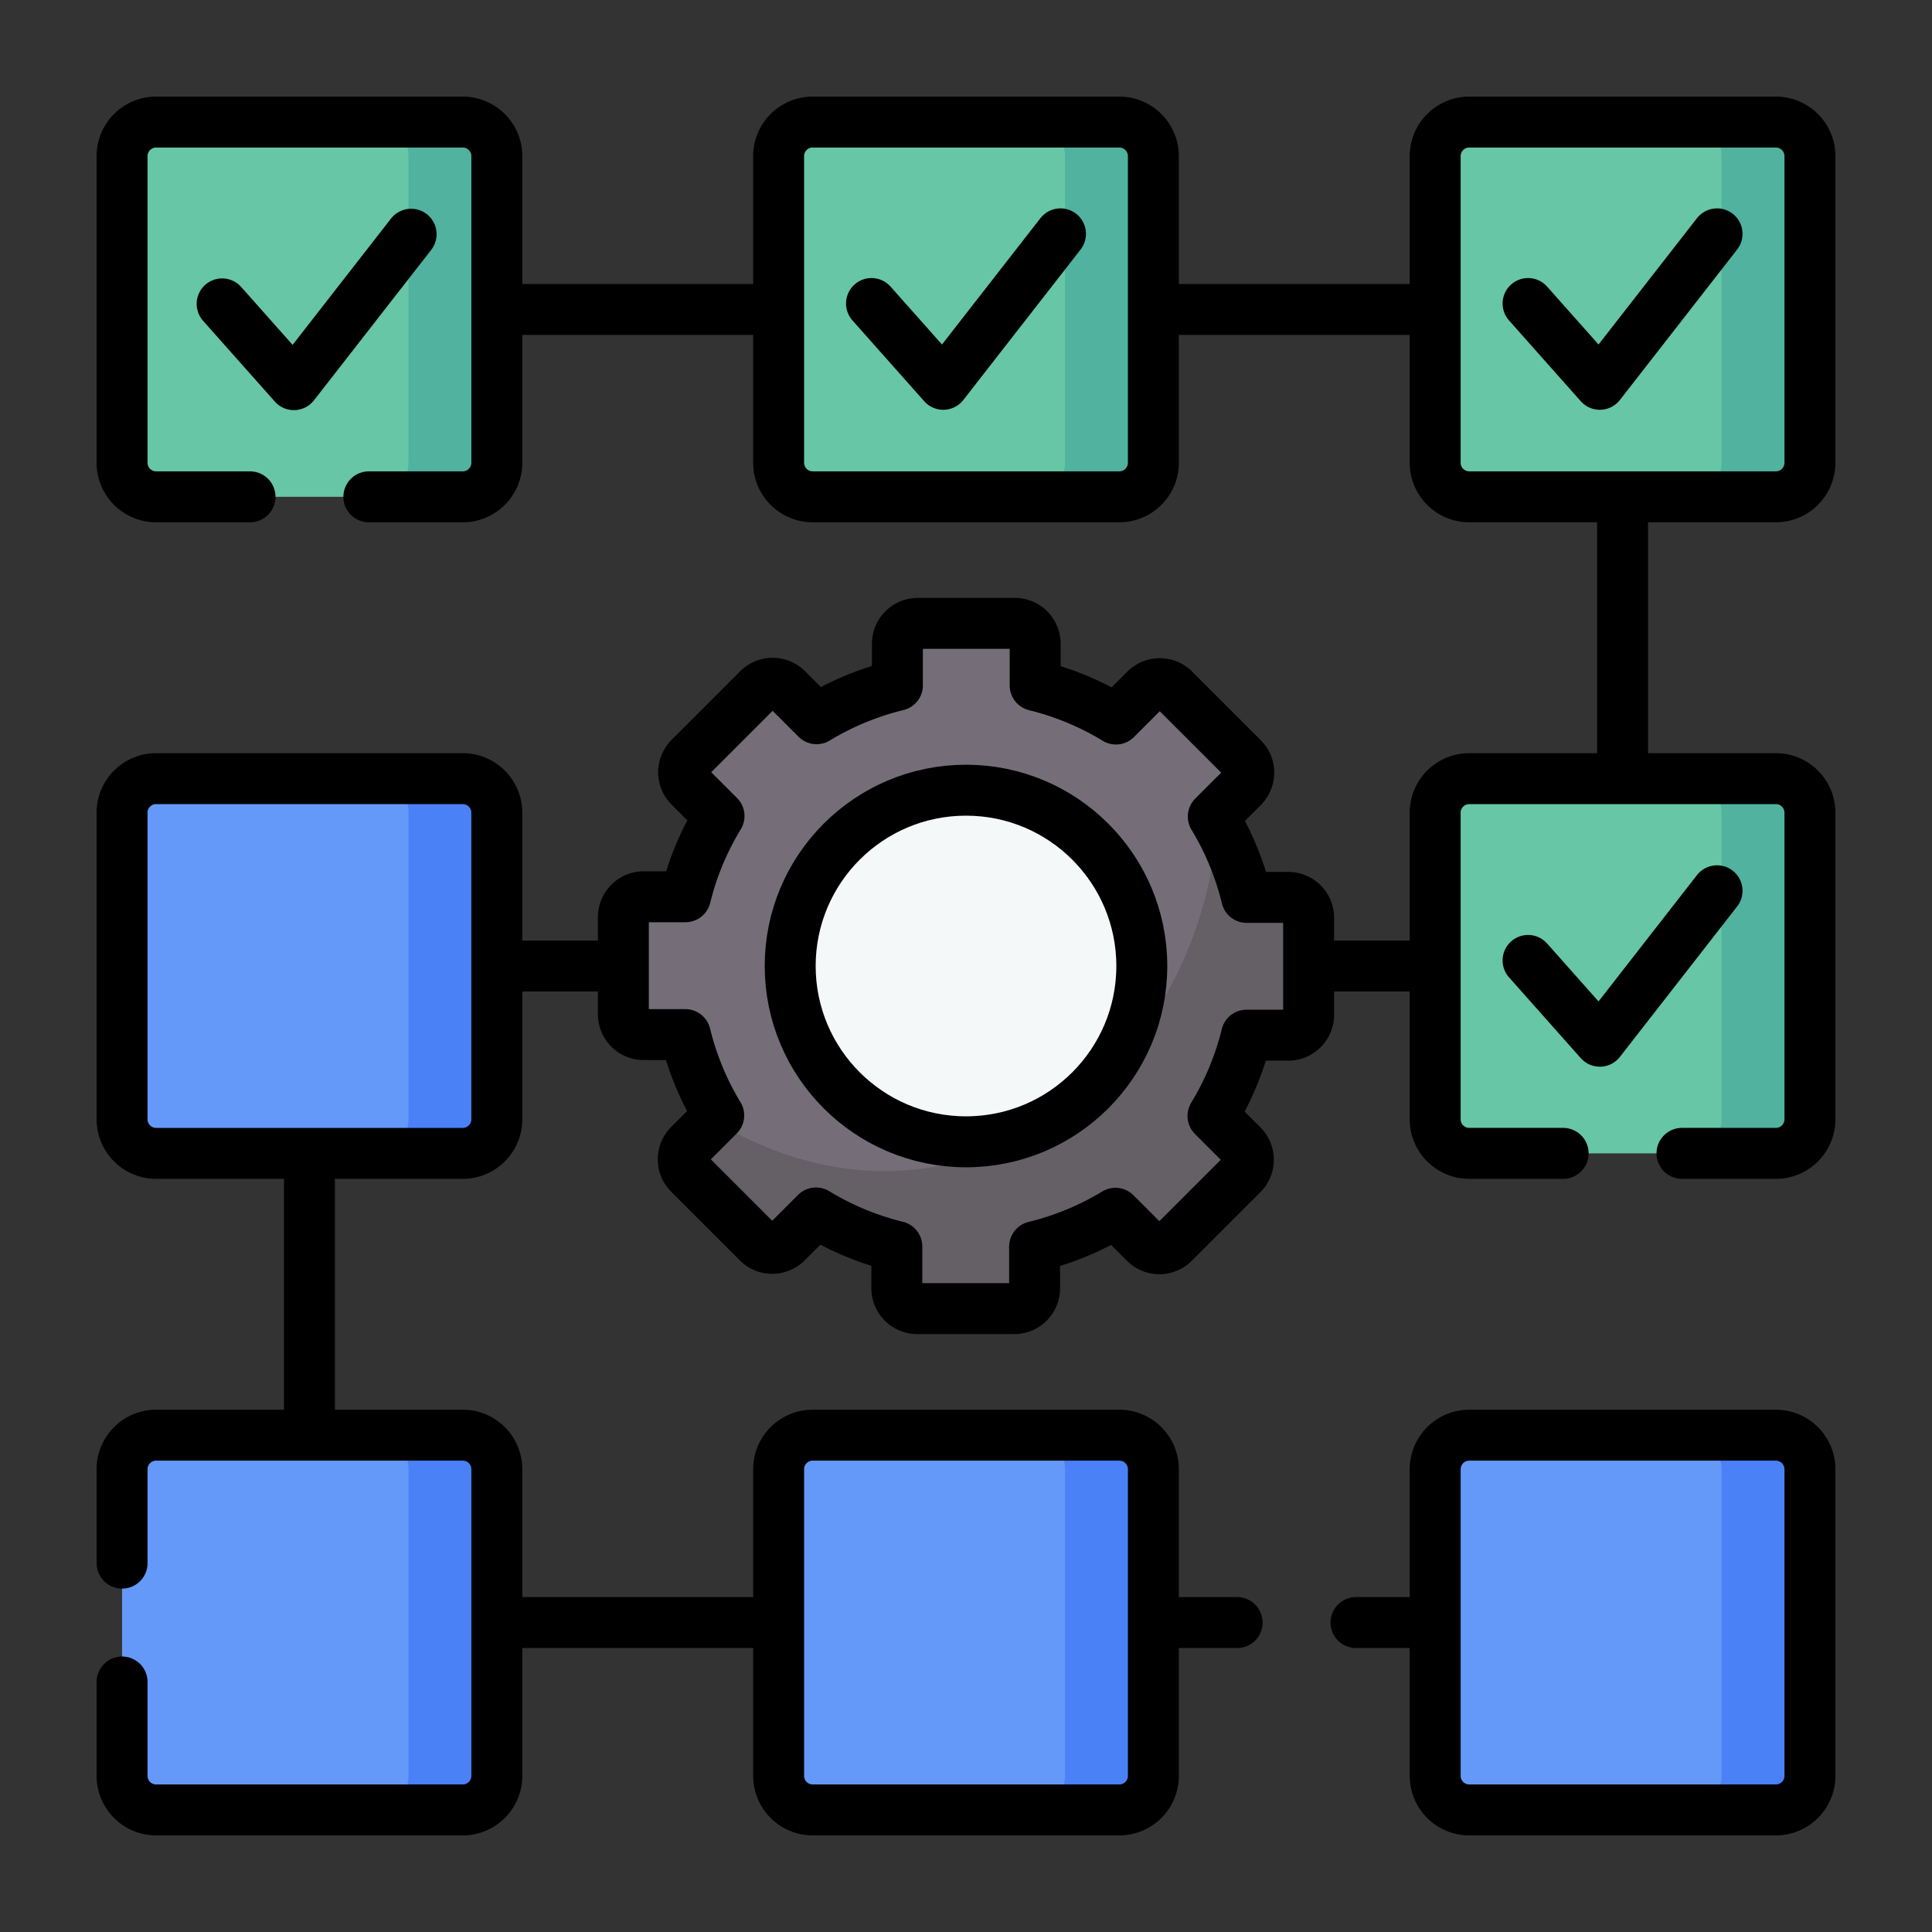 <svg xmlns="http://www.w3.org/2000/svg" version="1.1" xmlns:xlink="http://www.w3.org/1999/xlink" xmlns:svgjs="http://svgjs.com/svgjs" width="48" height="48" x="0" y="0" viewBox="0 0 512 512" style="enable-background:new 0 0 512 512" xml:space="preserve" class=""><rect x="0" y="0" width="512" height="512" fill="#333333" stroke="none"/><g transform="matrix(0.9,0,0,0.9,25.6,25.6)"><circle cx="257.527" cy="256.406" r="65.223" style="" fill="#f5f8f9" data-original="#f5f8f9"></circle><path d="m101.877 114.435-17.639 3.411H17.531c-5.54 0-10.031-4.491-10.031-10.031V17.531C7.5 11.991 11.991 7.5 17.531 7.5h67.271l18.392 2.242c5.54 0 10.031 4.491 10.031 10.031l-1.318 84.63c.002 5.541-4.49 10.032-10.03 10.032z" style="" fill="#66c6a6" data-original="#66c6a6"></path><path d="M117.847 17.533v90.28c0 5.54-4.49 10.03-10.03 10.03h-26c5.54 0 10.03-4.49 10.03-10.03v-90.28c0-5.54-4.49-10.03-10.03-10.03h26c5.54 0 10.03 4.49 10.03 10.03z" style="" fill="#50b29f" data-original="#50b29f"></path><path d="m295.198 501.089-17.639 3.411h-66.707c-5.54 0-10.031-4.491-10.031-10.031v-90.283c0-5.54 4.491-10.031 10.031-10.031h67.271l18.392 2.242c5.54 0 10.031 4.491 10.031 10.031l-1.318 84.63c.002 5.54-4.489 10.031-10.03 10.031z" style="" fill="#6499f9" data-original="#6499f9"></path><path d="M311.169 404.187v90.28c0 5.54-4.49 10.03-10.03 10.03h-26c5.54 0 10.03-4.49 10.03-10.03v-90.28c0-5.54-4.49-10.03-10.03-10.03h26c5.54 0 10.03 4.49 10.03 10.03z" style="" fill="#4a81f6" data-original="#4a81f6"></path><path d="m101.877 307.762-17.639 3.411H17.531c-5.54 0-10.031-4.491-10.031-10.031v-90.283c0-5.54 4.491-10.031 10.031-10.031h67.271l18.392 2.242c5.54 0 10.031 4.491 10.031 10.031l-1.318 84.63c.002 5.54-4.49 10.031-10.03 10.031z" style="" fill="#6499f9" data-original="#6499f9"></path><path d="M117.847 210.86v90.28c0 5.54-4.49 10.03-10.03 10.03h-26c5.54 0 10.03-4.49 10.03-10.03v-90.28c0-5.54-4.49-10.03-10.03-10.03h26c5.54 0 10.03 4.49 10.03 10.03z" style="" fill="#4a81f6" data-original="#4a81f6"></path><path d="M101.877 501.089 84.238 504.5H17.531c-5.54 0-10.031-4.491-10.031-10.031v-90.283c0-5.54 4.491-10.031 10.031-10.031h67.271l18.392 2.242c5.54 0 10.031 4.491 10.031 10.031l-1.318 84.63c.002 5.54-4.49 10.031-10.03 10.031z" style="" fill="#6499f9" data-original="#6499f9"></path><path d="M117.847 404.187v90.28c0 5.54-4.49 10.03-10.03 10.03h-26c5.54 0 10.03-4.49 10.03-10.03v-90.28c0-5.54-4.49-10.03-10.03-10.03h26c5.54 0 10.03 4.49 10.03 10.03z" style="" fill="#4a81f6" data-original="#4a81f6"></path><path d="m488.52 501.089-17.639 3.411h-66.707c-5.54 0-10.031-4.491-10.031-10.031v-90.283c0-5.54 4.491-10.031 10.031-10.031h67.271l18.392 2.242c5.54 0 10.031 4.491 10.031 10.031l-1.318 84.63c.001 5.54-4.49 10.031-10.03 10.031z" style="" fill="#6499f9" data-original="#6499f9"></path><path d="M504.49 404.187v90.28c0 5.54-4.49 10.03-10.03 10.03h-26c5.54 0 10.03-4.49 10.03-10.03v-90.28c0-5.54-4.49-10.03-10.03-10.03h26c5.54 0 10.03 4.49 10.03 10.03z" style="" fill="#4a81f6" data-original="#4a81f6"></path><path d="m488.52 307.762-17.639 3.411h-66.707c-5.54 0-10.031-4.491-10.031-10.031v-90.283c0-5.54 4.491-10.031 10.031-10.031h67.271l18.392 2.242c5.54 0 10.031 4.491 10.031 10.031l-1.318 84.63c.001 5.54-4.49 10.031-10.03 10.031z" style="" fill="#66c6a6" data-original="#66c6a6"></path><path d="M504.49 210.86v90.28c0 5.54-4.49 10.03-10.03 10.03h-26c5.54 0 10.03-4.49 10.03-10.03v-90.28c0-5.54-4.49-10.03-10.03-10.03h26c5.54 0 10.03 4.49 10.03 10.03z" style="" fill="#50b29f" data-original="#50b29f"></path><path d="m488.52 114.435-17.639 3.411h-66.707c-5.54 0-10.031-4.491-10.031-10.031V17.531c0-5.54 4.491-10.031 10.031-10.031h67.271l18.392 2.242c5.54 0 10.031 4.491 10.031 10.031l-1.318 84.63c.001 5.541-4.49 10.032-10.03 10.032z" style="" fill="#66c6a6" data-original="#66c6a6"></path><path d="M504.49 17.533v90.28c0 5.54-4.49 10.03-10.03 10.03h-26c5.54 0 10.03-4.49 10.03-10.03v-90.28c0-5.54-4.49-10.03-10.03-10.03h26c5.54 0 10.03 4.49 10.03 10.03z" style="" fill="#50b29f" data-original="#50b29f"></path><path d="m295.198 114.435-17.639 3.411h-66.707c-5.54 0-10.031-4.491-10.031-10.031V17.531c0-5.54 4.491-10.031 10.031-10.031h67.271l18.392 2.242c5.54 0 10.031 4.491 10.031 10.031l-1.318 84.63c.002 5.541-4.489 10.032-10.03 10.032z" style="" fill="#66c6a6" data-original="#66c6a6"></path><path d="M311.169 17.533v90.28c0 5.54-4.49 10.03-10.03 10.03h-26c5.54 0 10.03-4.49 10.03-10.03v-90.28c0-5.54-4.49-10.03-10.03-10.03h26c5.54 0 10.03 4.49 10.03 10.03z" style="" fill="#50b29f" data-original="#50b29f"></path><path d="m346.925 238.336-7.182-.574c-1.306 0-2.47-.862-2.813-2.123-1.901-6.994-3.497-15.601-7.013-21.76-.647-1.134-.435-2.565.489-3.488l7.197-7.197a5.846 5.846 0 0 0 0-8.269l-20.41-20.41a5.844 5.844 0 0 0-8.279 0l-7.155 7.155c-.925.925-2.358 1.136-3.492.486a84.665 84.665 0 0 0-19.785-8.214c-1.259-.344-2.119-1.507-2.119-2.812v-10.17a5.852 5.852 0 0 0-5.851-5.851h-28.865a5.852 5.852 0 0 0-5.851 5.851v10.127c0 1.307-.863 2.472-2.125 2.814a84.409 84.409 0 0 0-19.791 8.174c-1.134.647-2.564.435-3.487-.487l-7.197-7.189a5.832 5.832 0 0 0-8.269 0l-20.41 20.41a5.832 5.832 0 0 0 0 8.269l7.157 7.165c.924.925 1.135 2.357.485 3.492a84.598 84.598 0 0 0-8.214 19.776c-.344 1.259-1.507 2.119-2.812 2.119H160.96a5.852 5.852 0 0 0-5.851 5.851v28.865a5.852 5.852 0 0 0 5.851 5.851h10.126c1.308 0 2.472.863 2.814 2.126a84.352 84.352 0 0 0 8.173 19.798c.622 1.09.444 2.448-.39 3.372 0 0 .2 1.25.164 1.286l-3.637 5.82c-2.282 2.292-2.282 5.997 0 8.279l17.438 17.438a5.85 5.85 0 0 0 8.269 0l7.163-7.163c.925-.925 2.359-1.136 3.494-.485 6.152 3.531 13.913 6.835 20.906 8.75 1.258.345 2.117 1.507 2.117 2.812v10.173a5.852 5.852 0 0 0 5.851 5.851l24.706 1.54a5.852 5.852 0 0 0 5.851-5.851v-10.128c0-1.307.862-2.471 2.123-2.813 7.001-1.9 15.998-5.777 22.151-9.292 1.134-.648 2.566-.436 3.489.488l7.196 7.196a5.844 5.844 0 0 0 8.279 0l17.915-18.166a5.846 5.846 0 0 0 0-8.269l-7.163-7.163c-.925-.925-1.136-2.359-.485-3.494 3.531-6.152 6.463-14.077 8.378-21.07.344-1.258 1.507-2.117 2.811-2.117h10.173a5.852 5.852 0 0 0 5.851-5.851l-1.948-25.073a5.85 5.85 0 0 0-5.85-5.855zM256 307.762c-28.592 0-51.772-23.17-51.772-51.762s23.18-51.772 51.772-51.772c28.582 0 51.762 23.18 51.762 51.772s-23.18 51.762-51.762 51.762z" style="" fill="#756e78" data-original="#756e78"></path><path d="M356.891 241.646v28.875a5.855 5.855 0 0 1-5.851 5.851h-10.171c-1.307 0-2.467.858-2.808 2.116a84.91 84.91 0 0 1-8.221 19.776c-.653 1.131-.439 2.574.478 3.491l7.167 7.167a5.85 5.85 0 0 1 0 8.269l-20.41 20.41a5.844 5.844 0 0 1-8.279 0l-7.197-7.197a2.912 2.912 0 0 0-3.491-.488 84.334 84.334 0 0 1-19.786 8.182c-1.268.341-2.126 1.502-2.126 2.809v10.132a5.855 5.855 0 0 1-5.851 5.851H241.48a5.855 5.855 0 0 1-5.851-5.851v-10.171c0-1.307-.858-2.467-2.116-2.808a84.91 84.91 0 0 1-19.776-8.221c-1.131-.653-2.574-.439-3.491.478l-7.167 7.168a5.85 5.85 0 0 1-8.269 0l-20.42-20.41c-2.282-2.282-2.282-5.988 0-8.279l7.197-7.187c.039-.039.068-.078.098-.117 72.448 43.675 143.859-15.677 148.235-87.609a84.879 84.879 0 0 1 8.182 19.786c.341 1.268 1.502 2.126 2.809 2.126h10.132a5.855 5.855 0 0 1 5.848 5.851z" style="" fill="#655f66" data-original="#655f66" class=""></path><path d="M392.83 449.33h-21.99M335.84 449.33h-21.9M119.979 449.327h80.17M62.673 313.383v79.149M153.34 256h-32.17M392.064 256h-33.617M449.327 120.021v78.298M314.362 62.673h77.957M119.959 62.673h79.339M80.17 117.85h27.64c5.54 0 10.04-4.5 10.04-10.04V17.53c0-5.54-4.5-10.03-10.04-10.03H17.53C11.99 7.5 7.5 11.99 7.5 17.53v90.28c0 5.54 4.49 10.04 10.03 10.04h27.64M301.142 504.5h-90.283c-5.54 0-10.031-4.491-10.031-10.031v-90.283c0-5.54 4.491-10.031 10.031-10.031h90.283c5.54 0 10.031 4.491 10.031 10.031v90.283c0 5.54-4.491 10.031-10.031 10.031zM107.815 311.173H17.531c-5.54 0-10.031-4.491-10.031-10.031v-90.283c0-5.54 4.491-10.031 10.031-10.031h90.283c5.54 0 10.031 4.491 10.031 10.031v90.283c.001 5.54-4.49 10.031-10.03 10.031zM466.83 311.17h27.64c5.54 0 10.03-4.49 10.03-10.03v-90.28c0-5.54-4.49-10.03-10.03-10.03h-90.28c-5.54 0-10.04 4.49-10.04 10.03v90.28c0 5.54 4.5 10.03 10.04 10.03h27.64M301.142 117.846h-90.283c-5.54 0-10.031-4.491-10.031-10.031V17.531c0-5.54 4.491-10.031 10.031-10.031h90.283c5.54 0 10.031 4.491 10.031 10.031v90.283c0 5.541-4.491 10.032-10.031 10.032zM494.469 504.5h-90.283c-5.54 0-10.031-4.491-10.031-10.031v-90.283c0-5.54 4.491-10.031 10.031-10.031h90.283c5.54 0 10.031 4.491 10.031 10.031v90.283c0 5.54-4.491 10.031-10.031 10.031zM7.5 466.83v27.64c0 5.54 4.49 10.03 10.03 10.03h90.28c5.54 0 10.04-4.49 10.04-10.03v-90.28c0-5.54-4.5-10.04-10.04-10.04H17.53c-5.54 0-10.03 4.5-10.03 10.04v27.64M504.5 17.531v90.283c0 5.54-4.491 10.031-10.031 10.031h-90.283c-5.54 0-10.031-4.491-10.031-10.031V17.531c0-5.54 4.491-10.031 10.031-10.031h90.283c5.54 0 10.031 4.491 10.031 10.031zM356.891 270.369V241.8a6 6 0 0 0-6-6h-12.244a84.549 84.549 0 0 0-9.835-23.807l8.688-8.688a6 6 0 0 0 0-8.485l-20.2-20.202a6 6 0 0 0-8.485 0l-8.659 8.659a84.543 84.543 0 0 0-23.787-9.883v-12.285a6 6 0 0 0-6-6H241.8a6 6 0 0 0-6 6v12.244a84.549 84.549 0 0 0-23.807 9.835l-8.688-8.688a6 6 0 0 0-8.485 0l-20.202 20.2a6 6 0 0 0 0 8.485l8.659 8.659a84.462 84.462 0 0 0-9.883 23.769h-12.285a6 6 0 0 0-6 6V270.2a6 6 0 0 0 6 6h12.244a84.549 84.549 0 0 0 9.835 23.807l-8.688 8.688a6 6 0 0 0 0 8.485l20.201 20.201a6 6 0 0 0 8.485 0l8.659-8.659a84.573 84.573 0 0 0 23.787 9.883v12.285a6 6 0 0 0 6 6H270.2a6 6 0 0 0 6-6v-12.244a84.549 84.549 0 0 0 23.807-9.835l8.688 8.688a6 6 0 0 0 8.485 0l20.201-20.201a6 6 0 0 0 0-8.485l-8.659-8.659a84.573 84.573 0 0 0 9.883-23.787h12.285a5.997 5.997 0 0 0 6.001-5.998z" style="stroke-width:15;stroke-linecap:round;stroke-linejoin:round;stroke-miterlimit:10;" fill="none" stroke="#000000" stroke-width="15" stroke-linecap="round" stroke-linejoin="round" stroke-miterlimit="10" data-original="#000000"></path><circle cx="256" cy="256" r="51.766" style="stroke-width:15;stroke-linecap:round;stroke-linejoin:round;stroke-miterlimit:10;" fill="none" stroke="#000000" stroke-width="15" stroke-linecap="round" stroke-linejoin="round" stroke-miterlimit="10" data-original="#000000"></circle><path d="M36.961 61.032 58.09 84.824l34.521-44.302M228.175 60.927l21.129 23.792 34.521-44.302M421.502 60.927l21.129 23.792 34.521-44.302M421.502 254.359l21.129 23.792 34.521-44.302" style="stroke-width:15;stroke-linecap:round;stroke-linejoin:round;stroke-miterlimit:10;" fill="none" stroke="#000000" stroke-width="15" stroke-linecap="round" stroke-linejoin="round" stroke-miterlimit="10" data-original="#000000"></path></g></svg>